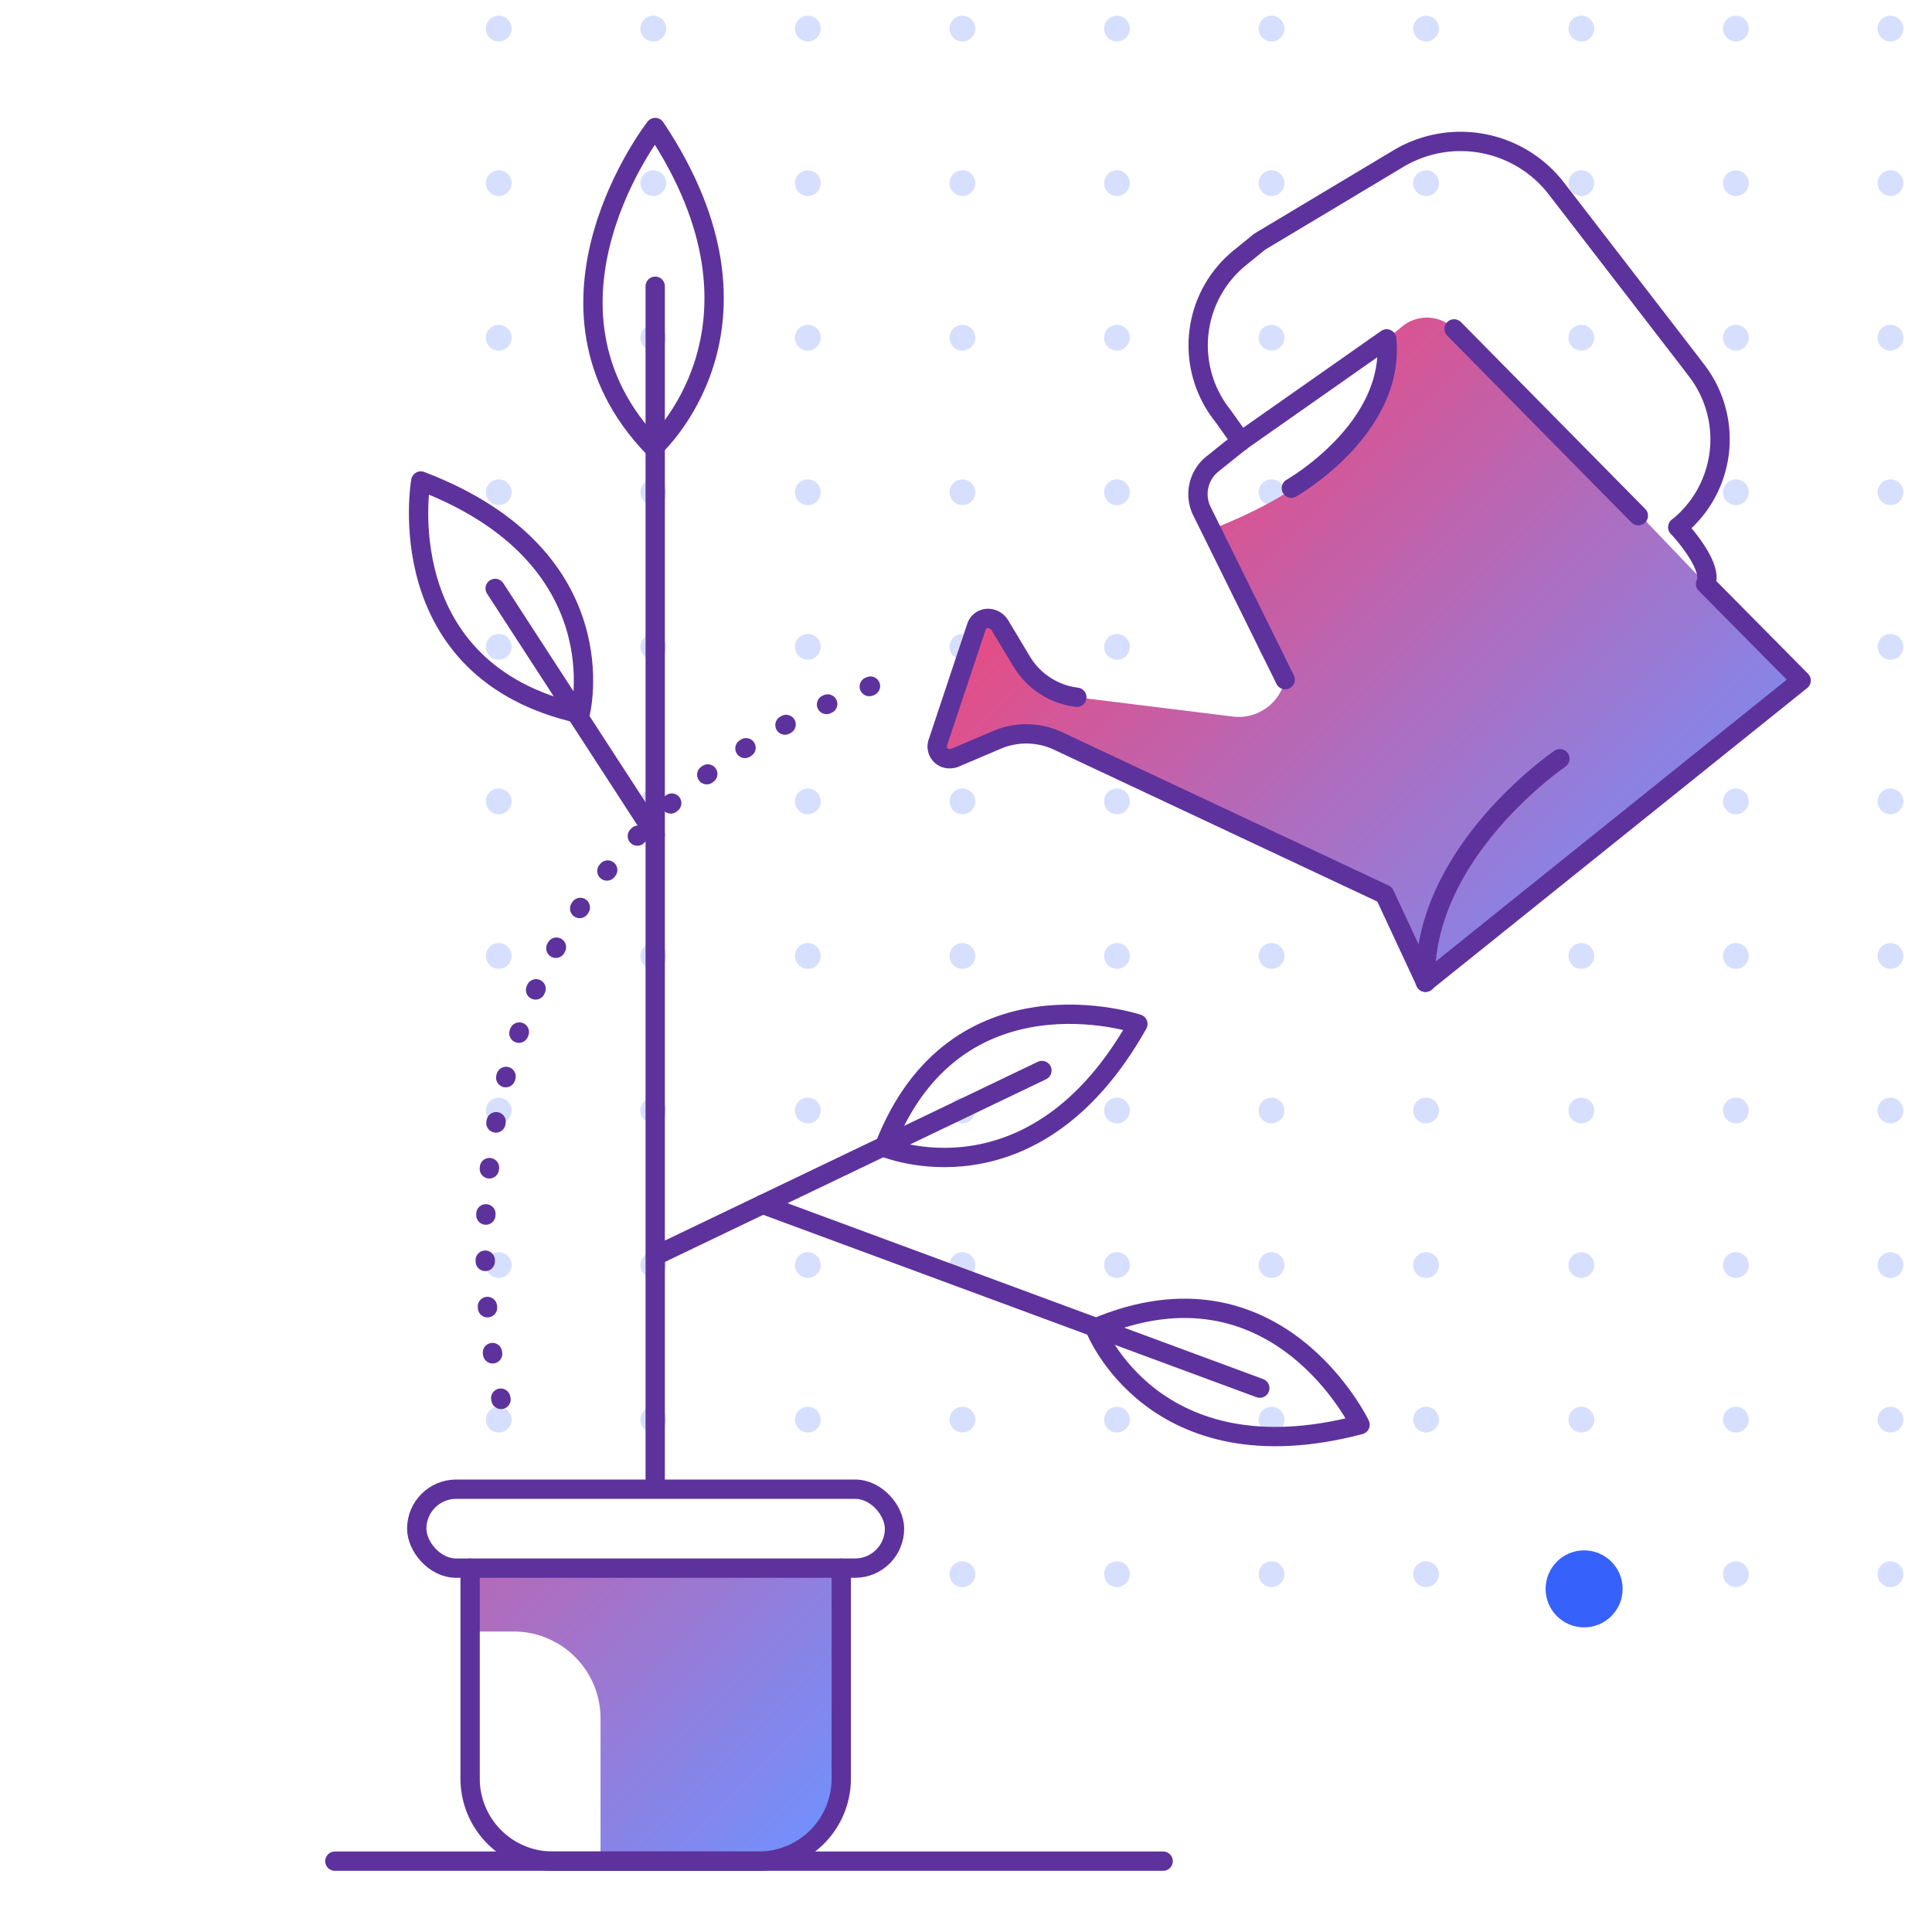 <svg xmlns="http://www.w3.org/2000/svg" xmlns:xlink="http://www.w3.org/1999/xlink" viewBox="0 0 300 300"><defs><style>.cls-1{fill:#d7dffe;}.cls-2{fill:#3761fb;}.cls-3{fill:url(#linear-gradient);}.cls-4,.cls-5{fill:none;stroke:#5e329c;stroke-linecap:round;stroke-linejoin:round;stroke-width:3px;}.cls-5{stroke-dasharray:0.2 7 0.2 7;}</style><linearGradient id="linear-gradient" x1="119.07" y1="129.6" x2="200.8" y2="211.32" gradientUnits="userSpaceOnUse"><stop offset="0" stop-color="#e64c84"/><stop offset="1" stop-color="#7390fc"/></linearGradient></defs><g id="gridd"><circle class="cls-1" cx="197.44" cy="76.44" r="2"/><circle class="cls-1" cx="149.44" cy="76.44" r="2"/><circle class="cls-1" cx="101.44" cy="76.44" r="2"/><circle class="cls-1" cx="197.44" cy="124.44" r="2"/><circle class="cls-1" cx="197.44" cy="196.44" r="2"/><circle class="cls-1" cx="149.44" cy="124.44" r="2"/><circle class="cls-1" cx="101.44" cy="124.44" r="2"/><circle class="cls-1" cx="149.44" cy="196.44" r="2"/><circle class="cls-1" cx="101.44" cy="196.44" r="2"/><circle class="cls-1" cx="173.44" cy="76.44" r="2"/><circle class="cls-1" cx="125.44" cy="76.44" r="2"/><circle class="cls-1" cx="77.44" cy="76.44" r="2"/><circle class="cls-1" cx="173.44" cy="124.44" r="2"/><circle class="cls-1" cx="173.44" cy="196.44" r="2"/><circle class="cls-1" cx="125.44" cy="124.44" r="2"/><circle class="cls-1" cx="77.44" cy="124.44" r="2"/><circle class="cls-1" cx="125.44" cy="196.44" r="2"/><circle class="cls-1" cx="77.44" cy="196.44" r="2"/><circle class="cls-1" cx="197.44" cy="100.44" r="2"/><circle class="cls-1" cx="197.44" cy="172.44" r="2"/><circle class="cls-1" cx="149.44" cy="100.44" r="2"/><circle class="cls-1" cx="101.44" cy="100.44" r="2"/><circle class="cls-1" cx="149.44" cy="172.44" r="2"/><circle class="cls-1" cx="101.44" cy="172.44" r="2"/><circle class="cls-1" cx="197.44" cy="148.44" r="2"/><circle class="cls-1" cx="197.44" cy="220.44" r="2"/><circle class="cls-1" cx="149.44" cy="148.44" r="2"/><circle class="cls-1" cx="101.44" cy="148.44" r="2"/><circle class="cls-1" cx="149.44" cy="220.44" r="2"/><circle class="cls-1" cx="101.44" cy="220.44" r="2"/><circle class="cls-1" cx="173.44" cy="100.44" r="2"/><circle class="cls-1" cx="173.44" cy="172.44" r="2"/><circle class="cls-1" cx="125.44" cy="100.44" r="2"/><circle class="cls-1" cx="77.44" cy="100.44" r="2"/><circle class="cls-1" cx="125.44" cy="172.44" r="2"/><circle class="cls-1" cx="77.44" cy="172.44" r="2"/><circle class="cls-1" cx="173.44" cy="148.44" r="2"/><circle class="cls-1" cx="173.44" cy="220.44" r="2"/><circle class="cls-1" cx="125.44" cy="148.44" r="2"/><circle class="cls-1" cx="77.44" cy="148.44" r="2"/><circle class="cls-1" cx="125.44" cy="220.44" r="2"/><circle class="cls-1" cx="77.44" cy="220.44" r="2"/><circle class="cls-1" cx="221.44" cy="76.44" r="2"/><circle class="cls-1" cx="221.44" cy="124.44" r="2"/><circle class="cls-1" cx="221.44" cy="196.44" r="2"/><circle class="cls-1" cx="221.44" cy="100.44" r="2"/><circle class="cls-1" cx="221.44" cy="172.44" r="2"/><circle class="cls-1" cx="221.44" cy="148.44" r="2"/><circle class="cls-1" cx="221.44" cy="220.44" r="2"/><circle class="cls-1" cx="197.44" cy="244.44" r="2"/><circle class="cls-1" cx="149.44" cy="244.44" r="2"/><circle class="cls-1" cx="101.44" cy="244.44" r="2"/><circle class="cls-1" cx="173.44" cy="244.44" r="2"/><circle class="cls-1" cx="125.44" cy="244.44" r="2"/><circle class="cls-1" cx="77.44" cy="244.44" r="2"/><circle class="cls-1" cx="221.44" cy="244.44" r="2"/><circle class="cls-1" cx="197.44" cy="28.44" r="2"/><circle class="cls-1" cx="149.44" cy="28.44" r="2"/><circle class="cls-1" cx="101.44" cy="28.44" r="2"/><circle class="cls-1" cx="173.44" cy="28.44" r="2"/><circle class="cls-1" cx="125.44" cy="28.44" r="2"/><circle class="cls-1" cx="77.44" cy="28.44" r="2"/><circle class="cls-1" cx="197.44" cy="4.44" r="2"/><circle class="cls-1" cx="149.44" cy="4.44" r="2"/><circle class="cls-1" cx="101.44" cy="4.44" r="2"/><circle class="cls-1" cx="197.44" cy="52.44" r="2"/><circle class="cls-1" cx="149.44" cy="52.44" r="2"/><circle class="cls-1" cx="101.44" cy="52.44" r="2"/><circle class="cls-1" cx="173.44" cy="4.44" r="2"/><circle class="cls-1" cx="125.44" cy="4.44" r="2"/><circle class="cls-1" cx="77.44" cy="4.44" r="2"/><circle class="cls-1" cx="173.44" cy="52.44" r="2"/><circle class="cls-1" cx="125.44" cy="52.44" r="2"/><circle class="cls-1" cx="77.44" cy="52.44" r="2"/><circle class="cls-1" cx="221.44" cy="28.44" r="2"/><circle class="cls-1" cx="221.44" cy="4.44" r="2"/><circle class="cls-1" cx="221.44" cy="52.44" r="2"/><circle class="cls-1" cx="293.55" cy="76.44" r="2"/><circle class="cls-1" cx="245.55" cy="76.44" r="2"/><circle class="cls-1" cx="293.55" cy="124.44" r="2"/><circle class="cls-1" cx="245.55" cy="124.44" r="2"/><circle class="cls-1" cx="293.55" cy="196.44" r="2"/><circle class="cls-1" cx="245.55" cy="196.44" r="2"/><circle class="cls-1" cx="269.55" cy="76.44" r="2"/><circle class="cls-1" cx="269.55" cy="124.44" r="2"/><circle class="cls-1" cx="269.55" cy="196.44" r="2"/><circle class="cls-1" cx="293.55" cy="100.44" r="2"/><circle class="cls-1" cx="245.55" cy="100.44" r="2"/><circle class="cls-1" cx="293.55" cy="172.44" r="2"/><circle class="cls-1" cx="245.55" cy="172.44" r="2"/><circle class="cls-1" cx="293.55" cy="148.44" r="2"/><circle class="cls-1" cx="245.55" cy="148.44" r="2"/><circle class="cls-1" cx="293.55" cy="220.44" r="2"/><circle class="cls-1" cx="245.55" cy="220.44" r="2"/><circle class="cls-1" cx="269.55" cy="100.44" r="2"/><circle class="cls-1" cx="269.55" cy="172.44" r="2"/><circle class="cls-1" cx="269.55" cy="148.44" r="2"/><circle class="cls-1" cx="269.55" cy="220.44" r="2"/><circle class="cls-1" cx="293.55" cy="244.44" r="2"/><circle class="cls-1" cx="245.55" cy="244.44" r="2"/><circle class="cls-1" cx="269.55" cy="244.44" r="2"/><circle class="cls-1" cx="293.55" cy="28.44" r="2"/><circle class="cls-1" cx="245.55" cy="28.44" r="2"/><circle class="cls-1" cx="269.55" cy="28.44" r="2"/><circle class="cls-1" cx="293.55" cy="4.44" r="2"/><circle class="cls-1" cx="245.55" cy="4.44" r="2"/><circle class="cls-1" cx="293.55" cy="52.44" r="2"/><circle class="cls-1" cx="245.55" cy="52.44" r="2"/><circle class="cls-1" cx="269.55" cy="4.44" r="2"/><circle class="cls-1" cx="269.55" cy="52.44" r="2"/></g><g id="teikningar"><circle class="cls-2" cx="245.98" cy="246.72" r="5.98"/><path class="cls-3" d="M279.44,105.9l-58.09,46.64L215,138.87l-50.69-23.81a11.63,11.63,0,0,0-9.49-.18l-6.46,2.75a2.21,2.21,0,0,1-1.5.1,1.89,1.89,0,0,1-1.23-2.43l6-18a1.87,1.87,0,0,1,2.44-1.15l.06,0a2.26,2.26,0,0,1,1.14.95l3.38,5.63a11.64,11.64,0,0,0,8.56,5.54l24.25,3a7.38,7.38,0,0,0,8.08-5.72L188.61,82c10.79-4.23,27.67-13.43,26.74-29.37l2.47-2a6,6,0,0,1,8,.46l28.61,29,.19-.15,10.26,10.72v0l.88.89ZM73,243.5v9.84h6.76a13.49,13.49,0,0,1,13.49,13.49V289H117.8a12.82,12.82,0,0,0,12.83-12.83V243.5Z"/><rect class="cls-4" x="64.72" y="231.25" width="74.19" height="12.26" rx="6.13" transform="translate(203.62 474.75) rotate(-180)"/><path class="cls-4" d="M130.63,243.5v32.67A12.82,12.82,0,0,1,117.8,289h-32A12.82,12.82,0,0,1,73,276.17V243.5"/><line class="cls-4" x1="101.74" y1="44.45" x2="101.74" y2="231.17"/><line class="cls-4" x1="76.89" y1="91.37" x2="101.74" y2="129.65"/><line class="cls-4" x1="161.79" y1="166.23" x2="101.81" y2="194.98"/><path class="cls-4" d="M176.69,159s-28.39-9.49-39.4,19.14C137.29,178.13,160.44,187.94,176.69,159Z"/><path class="cls-4" d="M65.34,74.69s-5.2,29.49,24.74,36.15C90.08,110.84,96.37,86.5,65.34,74.69Z"/><path class="cls-4" d="M101.74,19.8s-21.58,27.67-.25,49.71C101.49,69.51,122.47,50.82,101.74,19.8Z"/><line class="cls-4" x1="180.61" y1="289" x2="52" y2="289"/><line class="cls-4" x1="254.4" y1="80.08" x2="225.79" y2="51.07"/><path class="cls-4" d="M260.54,81.87s5.65,6,4.3,8.8l14.84,15-58.33,46.83L215,138.87l-50.69-23.81a11.63,11.63,0,0,0-9.49-.18l-6.46,2.75a2.21,2.21,0,0,1-1.5.1,1.89,1.89,0,0,1-1.23-2.43l6-18a1.87,1.87,0,0,1,2.44-1.15l.06,0a2.26,2.26,0,0,1,1.14.95l3.38,5.63a11.64,11.64,0,0,0,8.56,5.54"/><path class="cls-4" d="M192.66,68.52l-4.42,3.55a6,6,0,0,0-1.68,7.15l13,26.31"/><path class="cls-4" d="M200.52,75.8s16.19-9.19,14.8-23.18l-22.66,15.9"/><path class="cls-4" d="M242.22,117.81s-21.47,14.6-20.87,34.73"/><path class="cls-5" d="M77.8,217.3s-21.11-82.72,60.08-111.77"/><path class="cls-4" d="M260.54,81.87a17.51,17.51,0,0,0,2.69-24.62l-1-1.32L241.69,29.29a18.8,18.8,0,0,0-24.55-4.66L195.6,37.53l-3,2.44a17.51,17.51,0,0,0-2.69,24.62l2.79,3.93"/><line class="cls-4" x1="195.62" y1="215.55" x2="118.44" y2="187.01"/><path class="cls-4" d="M211.19,221.23s-12.94-27-41.16-15C170,206.24,179.09,229.69,211.19,221.23Z"/></g></svg>